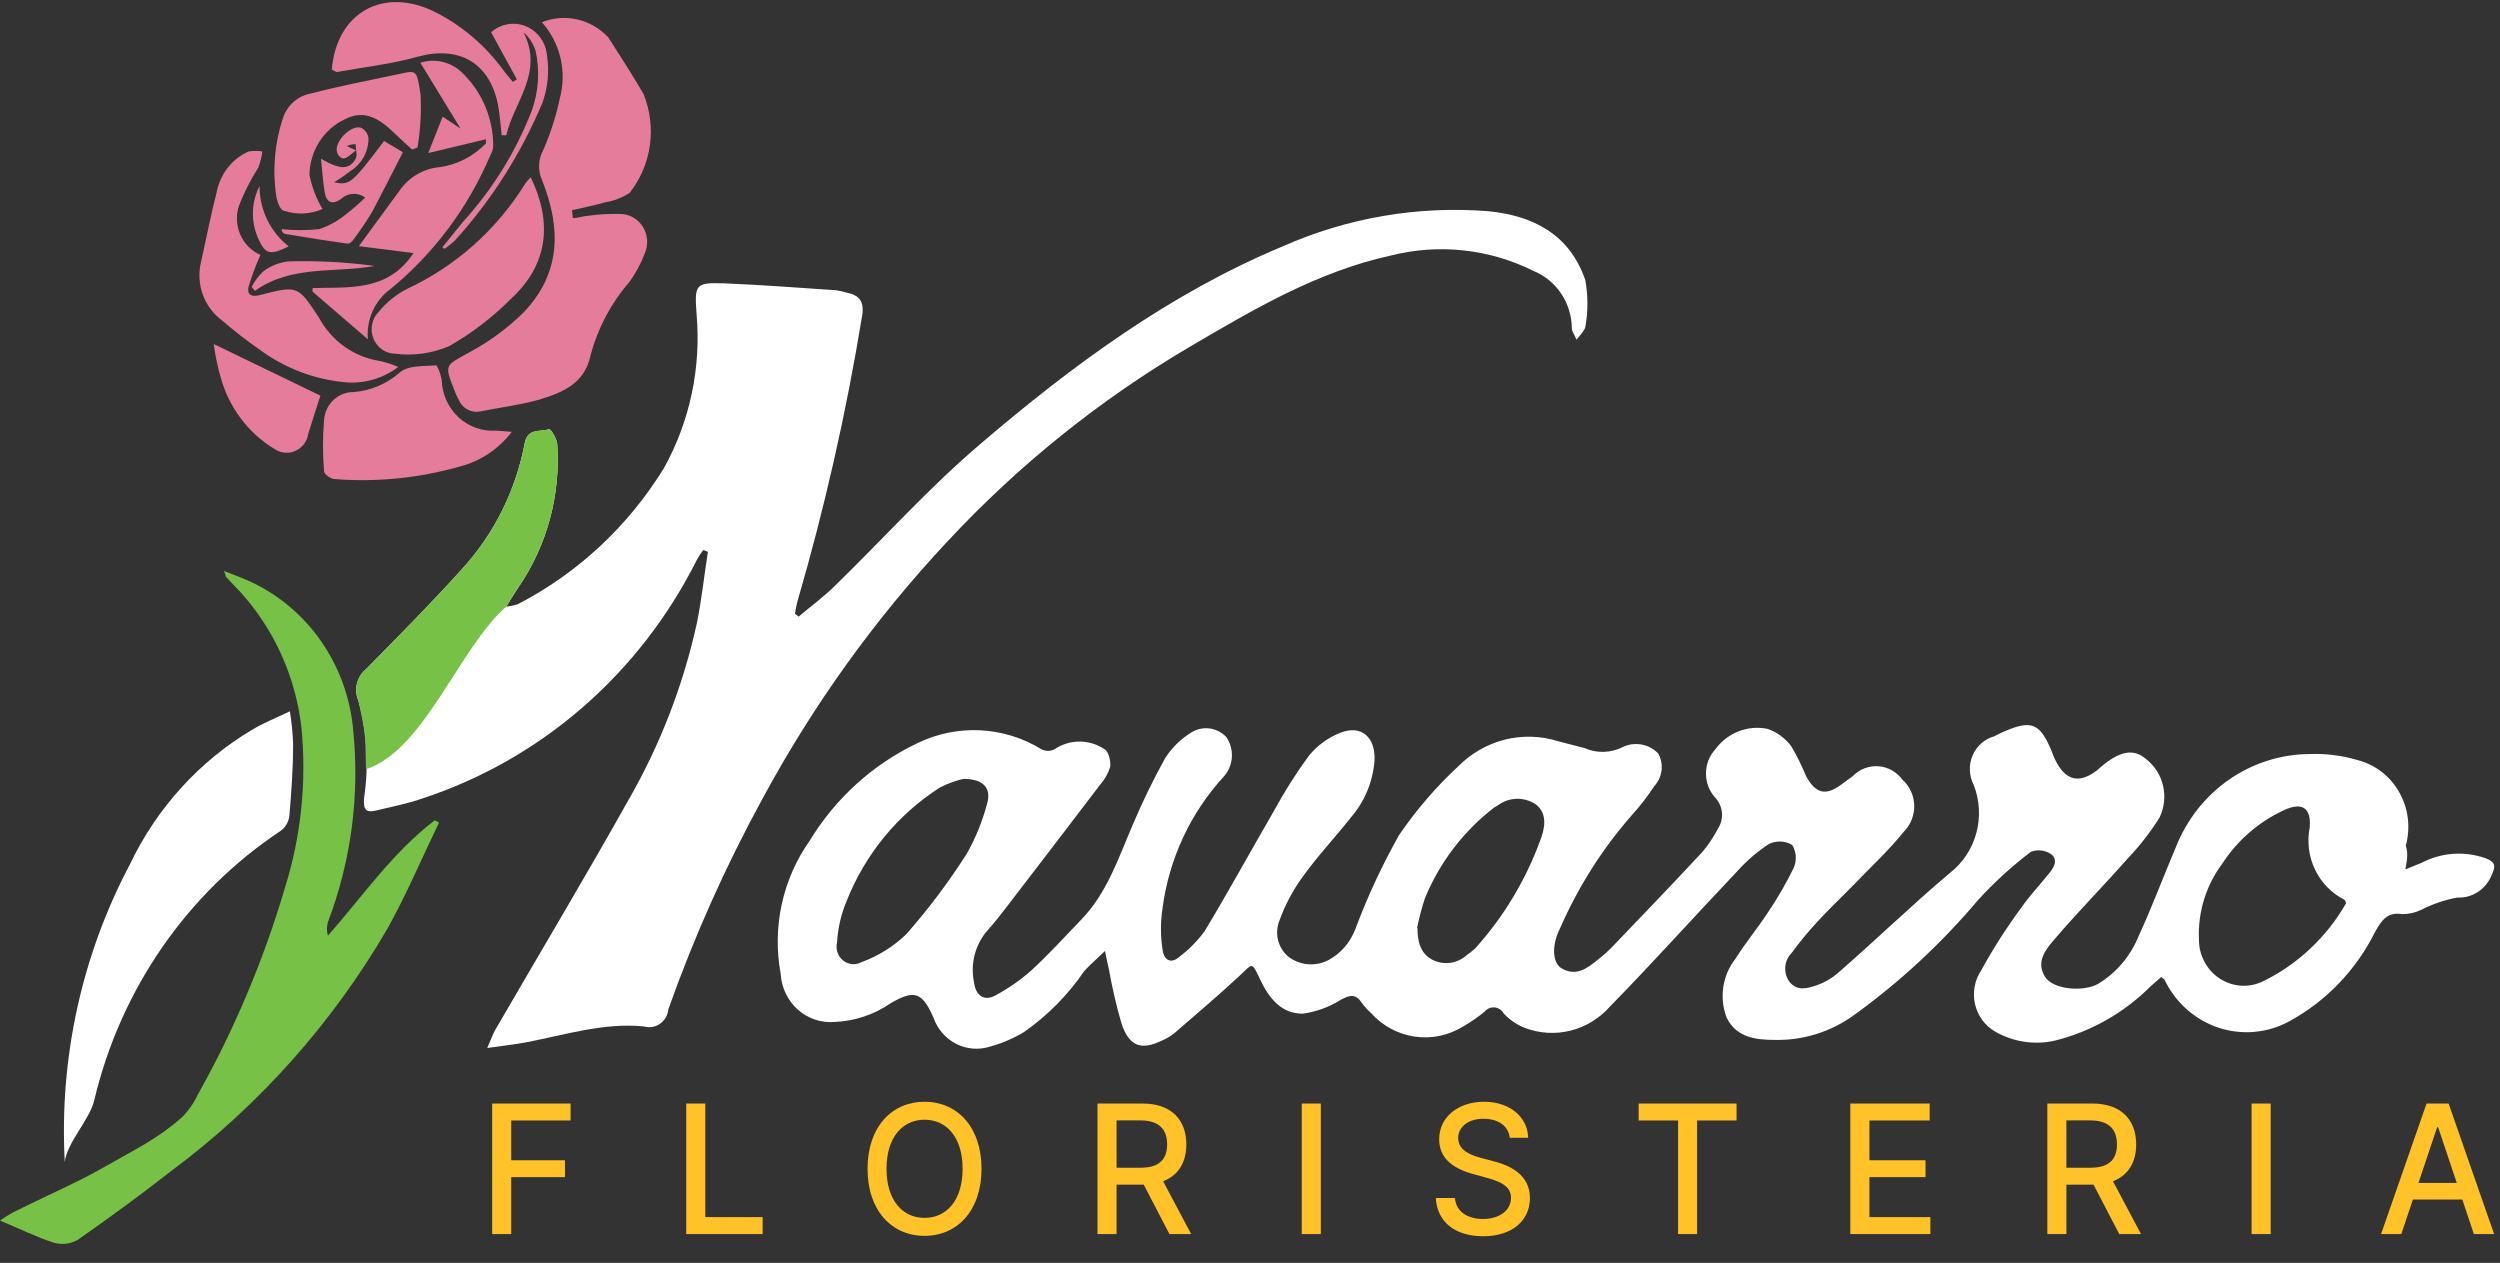<svg width="97" height="49" viewBox="0 0 97 49" fill="none" xmlns="http://www.w3.org/2000/svg">
<rect x="0" y="0" width="97" height="49" fill="#333333" stroke="none"/>
<g id="Frame 1">
<g id="Group 34">
<g id="Group 33">
<path id="Vector" d="M93.329 33.732L93.954 33.479C94.34 33.277 94.762 33.157 95.194 33.128C95.626 33.099 96.06 33.161 96.468 33.311C96.795 33.441 96.847 33.586 96.691 33.915C96.588 34.195 96.402 34.434 96.159 34.598C95.915 34.762 95.628 34.841 95.337 34.825C94.854 34.916 94.386 35.076 93.946 35.3C93.714 35.413 93.46 35.47 93.203 35.468C92.638 35.376 92.414 35.697 92.162 36.141C91.419 37.64 90.242 38.864 88.792 39.644C88.373 39.867 87.915 40.001 87.444 40.039C86.973 40.077 86.5 40.018 86.052 39.866C85.604 39.713 85.19 39.47 84.834 39.151C84.478 38.832 84.188 38.443 83.981 38.007C83.981 38.007 83.928 37.962 83.854 37.908L83.438 38.275C82.404 39.306 81.119 40.033 79.719 40.379C78.934 40.553 78.115 40.428 77.413 40.027C77.218 39.915 77.047 39.762 76.913 39.579C76.778 39.395 76.682 39.185 76.631 38.961C76.58 38.737 76.575 38.504 76.616 38.278C76.657 38.052 76.744 37.837 76.871 37.648C77.339 36.796 77.863 35.978 78.44 35.2C78.752 34.749 79.139 34.343 79.488 33.907C79.682 33.678 79.875 33.372 79.585 33.143C79.47 33.064 79.339 33.015 79.202 32.999C79.065 32.983 78.926 33.001 78.797 33.051C78.065 33.607 77.383 34.229 76.759 34.91C75.324 36.611 73.69 38.124 71.895 39.415C71.004 40.047 69.942 40.374 68.861 40.348C68.117 40.348 67.373 40.256 66.994 39.484C66.848 39.104 66.804 38.691 66.865 38.288C66.927 37.884 67.092 37.505 67.343 37.189C67.723 36.585 68.184 36.026 68.578 35.43C68.962 34.865 69.305 34.272 69.604 33.655C69.662 33.515 69.686 33.362 69.674 33.211C69.663 33.059 69.616 32.912 69.537 32.783C69.401 32.703 69.249 32.658 69.092 32.652C68.935 32.645 68.78 32.677 68.638 32.745C68.179 33.044 67.761 33.404 67.395 33.816C65.744 35.552 64.145 37.342 62.472 39.048C62.065 39.511 61.532 39.839 60.942 39.987C60.352 40.136 59.732 40.099 59.163 39.881C58.853 39.76 58.573 39.569 58.344 39.323C58.308 39.257 58.257 39.202 58.195 39.16C58.134 39.12 58.063 39.095 57.99 39.088C57.917 39.081 57.843 39.093 57.776 39.122C57.708 39.151 57.648 39.196 57.601 39.254C57.338 39.468 57.06 39.66 56.768 39.828C56.204 40.178 55.539 40.316 54.888 40.22C54.236 40.124 53.636 39.799 53.19 39.3C53.057 39.182 52.937 39.049 52.833 38.902C52.595 38.55 52.372 38.604 52.03 38.788C51.577 39.074 51.07 39.259 50.543 39.331C49.71 39.331 49.234 38.726 48.892 38C48.55 37.273 48.602 37.395 48.103 37.854C47.278 38.619 46.422 39.346 45.575 40.08C45.436 40.193 45.283 40.285 45.121 40.356C44.288 40.769 43.819 40.616 43.515 39.713C43.313 39.019 43.15 38.314 43.024 37.602C42.979 37.418 42.942 37.235 42.875 36.898C42.54 37.219 42.295 37.434 42.079 37.663C41.442 38.6 40.643 39.409 39.722 40.05C39.312 40.295 38.871 40.483 38.413 40.608C37.977 40.748 37.505 40.709 37.096 40.5C36.687 40.29 36.373 39.926 36.219 39.484C35.78 38.489 35.475 38.39 34.56 38.925C33.911 39.371 33.154 39.623 32.374 39.652C32.117 39.673 31.859 39.641 31.615 39.558C31.371 39.475 31.145 39.343 30.951 39.169C30.757 38.995 30.599 38.783 30.486 38.545C30.372 38.308 30.306 38.05 30.291 37.786C30.125 36.892 30.139 35.972 30.332 35.084C30.526 34.196 30.894 33.358 31.414 32.623C32.419 30.969 33.872 29.653 35.594 28.836C36.354 28.466 37.192 28.294 38.032 28.335C38.873 28.376 39.691 28.63 40.413 29.073C40.491 29.113 40.576 29.134 40.662 29.134C40.749 29.134 40.834 29.113 40.911 29.073C41.201 28.877 41.539 28.773 41.886 28.773C42.232 28.773 42.571 28.877 42.86 29.073C43.009 29.15 43.105 29.54 43.076 29.754C42.996 30.013 42.861 30.251 42.682 30.45C41.492 32.016 40.294 33.581 39.089 35.147C38.851 35.46 38.606 35.774 38.346 36.065C38.098 36.337 37.918 36.667 37.822 37.027C37.726 37.387 37.717 37.765 37.795 38.13C37.862 38.635 38.19 38.856 38.613 38.627C39.111 38.361 39.578 38.038 40.004 37.663C40.688 37.036 41.313 36.347 41.96 35.674C42.957 34.642 43.396 33.288 43.953 31.995C44.325 31.116 44.742 30.258 45.203 29.425C45.451 29.032 45.782 28.7 46.17 28.454C46.384 28.302 46.643 28.234 46.902 28.261C47.161 28.287 47.402 28.407 47.583 28.599C47.738 28.827 47.814 29.103 47.796 29.381C47.779 29.66 47.669 29.923 47.486 30.129C46.192 31.533 45.359 33.321 45.106 35.238C45.025 35.771 45.025 36.313 45.106 36.845C45.158 37.25 45.426 37.426 45.776 37.112C46.142 36.833 46.468 36.501 46.742 36.126C47.664 34.596 48.535 33.005 49.435 31.452C49.839 30.71 50.291 29.997 50.788 29.318C51.115 28.92 51.535 28.615 52.008 28.431C52.811 28.11 53.369 28.599 53.332 29.486C53.276 30.308 52.957 31.088 52.424 31.705C51.792 32.508 51.1 33.234 50.498 34.083C50.145 34.579 49.86 35.122 49.65 35.697C49.547 35.942 49.525 36.215 49.588 36.474C49.651 36.733 49.796 36.962 50 37.128C50.222 37.293 50.484 37.391 50.757 37.413C51.029 37.434 51.303 37.378 51.547 37.25C52.018 36.995 52.385 36.574 52.581 36.065C53.054 34.799 53.624 33.574 54.284 32.401C54.95 31.425 55.721 30.529 56.582 29.731C57.083 29.226 57.708 28.869 58.389 28.698C59.071 28.527 59.785 28.549 60.457 28.76L61.483 29.027C61.719 29.131 61.975 29.18 62.231 29.172C62.488 29.164 62.74 29.099 62.97 28.982C63.196 28.875 63.448 28.843 63.693 28.888C63.938 28.933 64.163 29.053 64.339 29.234C64.45 29.433 64.495 29.663 64.468 29.89C64.441 30.118 64.344 30.33 64.19 30.496C63.935 30.889 63.648 31.26 63.335 31.605C62.174 32.925 61.223 34.425 60.516 36.049C60.189 36.699 60.241 37.395 60.605 37.579C61.148 37.893 61.58 37.579 61.996 37.235C62.222 37.062 62.434 36.87 62.628 36.661C63.781 35.46 64.934 34.259 66.064 33.043C66.293 32.767 66.492 32.467 66.659 32.148C66.778 31.965 66.831 31.746 66.811 31.527C66.79 31.309 66.698 31.104 66.548 30.947C66.318 30.694 66.191 30.36 66.191 30.014C66.191 29.668 66.318 29.334 66.548 29.081C66.777 28.765 67.089 28.522 67.447 28.38C67.805 28.238 68.194 28.202 68.571 28.278C68.945 28.401 69.273 28.642 69.508 28.966C69.725 29.337 69.916 29.723 70.08 30.121C70.445 30.787 70.824 30.886 71.419 30.458L71.888 30.114C72.017 29.98 72.173 29.877 72.344 29.811C72.515 29.745 72.699 29.718 72.881 29.731C73.064 29.744 73.242 29.797 73.402 29.887C73.563 29.977 73.704 30.101 73.814 30.251C73.952 30.375 74.064 30.526 74.143 30.696C74.222 30.866 74.265 31.05 74.272 31.238C74.278 31.426 74.246 31.614 74.179 31.789C74.112 31.964 74.01 32.123 73.881 32.255C73.263 33.02 72.564 33.663 71.895 34.359C71.434 34.833 70.951 35.284 70.504 35.774C70.153 36.154 69.822 36.556 69.515 36.975C69.374 37.116 69.286 37.305 69.269 37.507C69.251 37.709 69.304 37.911 69.418 38.076C69.716 38.474 70.125 38.352 70.489 38.229C70.789 38.126 71.067 37.965 71.308 37.755C72.795 36.462 74.178 35.116 75.658 33.869C76.155 33.484 76.514 32.941 76.681 32.324C76.848 31.707 76.812 31.052 76.581 30.458C76.49 30.283 76.439 30.09 76.431 29.892C76.423 29.694 76.459 29.497 76.535 29.316C76.612 29.134 76.727 28.973 76.873 28.843C77.018 28.714 77.191 28.62 77.376 28.569C77.516 28.492 77.66 28.423 77.808 28.362C78.812 27.934 79.146 28.071 79.578 29.081C79.63 29.211 79.674 29.349 79.741 29.479C80.143 30.305 80.686 30.427 81.4 29.861L81.482 29.785C82.225 29.142 82.776 29.02 83.274 29.456C83.601 29.712 83.832 30.077 83.927 30.488C84.022 30.9 83.975 31.332 83.795 31.712C83.436 32.288 83.02 32.824 82.553 33.311C81.645 34.343 80.678 35.323 79.778 36.37C79.421 36.783 78.96 37.281 79.347 37.9C79.645 38.39 80.835 38.505 81.415 38.168C82.12 37.739 82.67 37.087 82.984 36.309C83.505 35.177 83.936 34.015 84.427 32.86C84.849 31.796 85.569 30.885 86.496 30.243C87.424 29.602 88.515 29.258 89.633 29.257C90.248 29.234 90.863 29.311 91.455 29.486C91.795 29.57 92.115 29.725 92.396 29.939C92.677 30.154 92.913 30.425 93.089 30.736C93.266 31.047 93.379 31.391 93.423 31.748C93.467 32.105 93.44 32.468 93.344 32.814C93.441 33.097 93.396 33.357 93.329 33.732ZM91.031 35.04C90.986 34.94 90.979 34.917 90.964 34.91C90.469 34.661 90.068 34.251 89.824 33.743C89.58 33.235 89.508 32.657 89.618 32.102C89.677 31.337 89.32 31.108 88.614 31.437C87.641 31.885 86.811 32.606 86.219 33.517C85.59 34.358 85.271 35.402 85.319 36.462C85.32 36.765 85.395 37.063 85.538 37.327C85.681 37.592 85.888 37.815 86.137 37.975C86.387 38.136 86.672 38.229 86.966 38.245C87.26 38.261 87.553 38.201 87.818 38.069C89.159 37.411 90.278 36.357 91.031 35.04ZM37.379 30.221C37.067 30.293 36.765 30.404 36.479 30.55C34.835 31.594 33.558 33.151 32.835 34.994C32.63 35.492 32.509 36.022 32.478 36.562C32.446 36.69 32.451 36.825 32.493 36.951C32.535 37.076 32.612 37.186 32.714 37.268C32.816 37.349 32.938 37.398 33.067 37.408C33.195 37.419 33.324 37.39 33.437 37.327C34.078 37.093 34.666 36.726 35.163 36.248C36.024 35.27 36.81 34.224 37.513 33.12C37.857 32.51 38.122 31.857 38.301 31.177C38.472 30.58 38.16 30.221 37.379 30.221ZM54.998 36.003C54.998 36.508 55.102 36.99 55.57 37.235C55.785 37.346 56.027 37.389 56.266 37.358C56.504 37.326 56.728 37.222 56.909 37.059C57.027 36.978 57.139 36.889 57.244 36.791C58.336 35.579 59.19 34.161 59.758 32.615C59.943 32.141 60.055 31.567 59.586 31.207C59.363 31.059 59.1 30.984 58.834 30.994C58.569 31.003 58.312 31.097 58.099 31.261C58.048 31.281 58 31.31 57.958 31.345C56.783 32.25 55.862 33.459 55.288 34.848C55.163 35.227 55.062 35.612 54.983 36.003H54.998Z" fill="white"/>
</g>
</g>
<g id="Group 88">
<path id="Vector_2" d="M61.168 13.18C61.078 12.965 60.989 12.858 60.989 12.75C60.986 12.267 60.842 11.795 60.577 11.396C60.311 10.997 59.935 10.688 59.497 10.511C57.779 9.656 55.825 9.445 53.971 9.913C51.122 10.534 48.632 12.007 46.148 13.464C42.673 15.509 39.504 18.058 36.736 21.034C33.941 24.025 31.534 27.377 29.577 31.005C28.148 33.619 26.929 36.348 25.93 39.166C25.919 39.278 25.885 39.385 25.829 39.482C25.773 39.578 25.697 39.66 25.607 39.723C25.516 39.786 25.414 39.828 25.306 39.846C25.198 39.863 25.088 39.856 24.983 39.825C23.432 39.672 21.941 40.148 20.434 40.439C19.972 40.523 19.502 40.577 18.905 40.662C19.047 40.347 19.114 40.132 19.226 39.941C20.956 36.957 22.724 34.004 24.409 30.997C25.614 28.894 26.497 26.612 27.027 24.232C27.221 23.304 27.318 22.353 27.467 21.41L27.288 21.341C27.199 21.454 27.119 21.575 27.049 21.701C25.955 23.891 24.452 25.837 22.626 27.428C20.8 29.019 18.686 30.224 16.407 30.974C15.825 31.181 15.214 31.297 14.617 31.442C14.222 31.542 14.088 31.442 14.125 30.974C14.315 29.712 14.241 28.423 13.909 27.193C13.818 26.984 13.796 26.75 13.849 26.528C13.902 26.306 14.025 26.108 14.2 25.966C15.46 24.685 16.72 23.419 17.928 22.077C19.172 20.718 20.015 19.024 20.36 17.191C20.479 16.585 20.986 16.777 21.322 16.647C21.472 16.802 21.576 17 21.62 17.214C21.759 19.187 21.232 21.148 20.128 22.767C19.994 22.982 19.852 23.182 19.644 23.535C19.796 23.523 19.946 23.492 20.091 23.442C22.411 22.245 24.371 20.421 25.759 18.166C26.768 16.352 27.21 14.264 27.027 12.183C26.945 11.032 26.974 10.956 28.108 10.994C29.555 11.055 30.994 11.163 32.441 11.262C32.58 11.282 32.717 11.313 32.851 11.354C33.343 11.454 33.545 11.692 33.448 12.267C32.835 16.014 31.996 19.718 30.934 23.358C30.897 23.507 30.867 23.658 30.845 23.811L30.987 23.926C31.464 23.519 31.964 23.159 32.419 22.706C34.291 20.881 36.05 18.917 38.034 17.23C41.621 14.162 45.395 11.385 49.765 9.56C52.276 8.448 55.012 7.979 57.737 8.194C59.475 8.363 60.899 9.084 61.511 10.871C61.619 11.472 61.619 12.088 61.511 12.689C61.474 12.827 61.347 12.965 61.168 13.18Z" fill="white"/>
<path id="Vector_3" d="M14.2 29.846C16.479 29.096 17.818 25.125 19.644 23.534C19.852 23.181 19.994 22.982 20.128 22.767C21.232 21.148 21.759 19.186 21.62 17.214C21.576 16.999 21.472 16.802 21.322 16.646C20.986 16.777 20.479 16.585 20.36 17.191C20.015 19.023 19.172 20.718 17.928 22.077C16.72 23.419 15.46 24.685 14.2 25.965C14.025 26.108 13.902 26.305 13.849 26.528C13.796 26.75 13.818 26.984 13.909 27.193C14.172 28.465 14.172 28.312 14.2 29.846Z" fill="#77C146"/>
<path id="Vector_4" d="M3.815 45.41C3.071 45.835 1.678 46.455 0.5 47.043C0.327 47.138 0.16 47.242 0 47.358C0.791 47.688 1.424 48.002 2.088 48.217C2.398 48.306 2.73 48.267 3.013 48.109C4.251 47.243 5.481 46.345 6.675 45.41C10.049 42.896 12.893 39.705 15.035 36.029C15.773 34.702 16.369 33.291 17.033 31.918L16.869 31.826C15.243 33.069 14.072 34.771 12.723 36.305C12.673 36.133 12.673 35.949 12.723 35.776C13.621 33.42 13.959 30.877 13.707 28.359C13.601 27.093 13.163 25.881 12.439 24.852C11.716 23.822 10.733 23.014 9.598 22.515C9.322 22.392 9.039 22.292 8.688 22.154C8.763 22.308 8.763 22.377 8.763 22.377L9.315 22.959C10.632 24.405 11.466 26.246 11.694 28.213C11.903 30.318 11.685 32.444 11.052 34.457C10.226 37.258 9.09 39.952 7.666 42.487C7.512 42.814 7.303 43.11 7.047 43.362C6.076 44.215 5.3 44.56 3.815 45.41Z" fill="#77C146"/>
<path id="Vector_5" d="M11.373 28.873C11.358 28.446 11.316 28.021 11.246 27.6C10.679 27.868 10.202 28.06 9.784 28.313C7.734 29.532 6.083 31.35 5.041 33.536C3.17 37.07 2.295 41.07 2.513 45.087C2.589 44.346 3.487 43.427 3.654 42.702C4.672 38.396 7.255 34.655 10.873 32.248C10.964 32.184 11.042 32.103 11.102 32.008C11.162 31.913 11.204 31.807 11.223 31.695C11.305 30.76 11.373 29.816 11.373 28.873Z" fill="white"/>
<g id="qxaV7k.tif">
<path id="Vector_6" d="M22.225 8.463C22.404 8.463 22.59 8.394 22.769 8.379C23.204 8.315 23.643 8.29 24.082 8.302C24.256 8.306 24.427 8.354 24.578 8.443C24.73 8.532 24.858 8.658 24.951 8.81C25.043 8.962 25.097 9.136 25.108 9.315C25.119 9.494 25.087 9.673 25.014 9.836C24.863 10.24 24.658 10.62 24.402 10.964C23.699 11.776 23.189 12.745 22.911 13.794C22.68 14.914 21.77 15.251 20.867 15.52C20.122 15.727 19.376 15.811 18.63 15.964C18.466 15.998 18.297 15.973 18.148 15.895C17.999 15.818 17.88 15.691 17.81 15.535C17.741 15.409 17.681 15.278 17.631 15.144C17.235 14.139 17.265 14.193 18.183 13.686C18.95 13.278 19.658 12.762 20.286 12.152C21.777 10.618 21.777 8.847 21.031 6.991C20.948 6.807 20.909 6.605 20.916 6.402C20.924 6.199 20.979 6.001 21.076 5.825C21.357 5.185 21.572 4.516 21.718 3.83C21.858 3.316 21.868 2.773 21.747 2.253C21.625 1.734 21.376 1.255 21.024 0.862C21.463 0.687 21.942 0.65 22.401 0.755C22.86 0.86 23.279 1.103 23.604 1.453C24.067 2.181 24.537 2.902 24.969 3.646C25.224 4.276 25.309 4.965 25.215 5.64C25.12 6.315 24.85 6.951 24.432 7.481C24.143 7.672 23.817 7.797 23.477 7.85C23.052 7.972 22.62 8.057 22.195 8.156L22.225 8.463Z" fill="#E57C9B"/>
<path id="Vector_7" d="M19.86 16.754C19.349 17.423 18.635 17.898 17.832 18.104C16.253 18.552 14.61 18.716 12.977 18.587C12.835 18.587 12.574 18.395 12.574 18.288C12.518 17.625 12.518 16.957 12.574 16.294C12.595 15.998 12.725 15.722 12.937 15.521C13.149 15.32 13.427 15.21 13.715 15.213C14.381 15.161 15.013 14.892 15.52 14.445C15.841 14.169 16.437 14.215 16.915 14.177C16.974 14.177 17.109 14.545 17.138 14.745C17.147 15.018 17.209 15.288 17.321 15.536C17.433 15.784 17.593 16.007 17.791 16.191C17.988 16.374 18.22 16.514 18.472 16.603C18.724 16.692 18.991 16.728 19.256 16.708L19.86 16.754Z" fill="#E57C9B"/>
<path id="Vector_8" d="M10.106 9.89C9.924 10.292 9.77 10.708 9.643 11.132C9.576 11.408 9.74 11.539 10.061 11.454C11.553 11.071 11.553 11.071 12.373 12.321C12.612 12.765 12.947 13.147 13.351 13.438C13.756 13.729 14.219 13.922 14.707 14.001C14.963 14.055 15.212 14.134 15.453 14.238C14.851 14.693 14.108 14.904 13.365 14.829C12.185 14.717 11.056 14.285 10.091 13.579C9.575 13.219 9.077 12.832 8.599 12.421C8.262 12.169 8.005 11.818 7.863 11.415C7.721 11.012 7.699 10.574 7.801 10.158C8.003 9.261 8.174 8.356 8.405 7.466C8.469 7.117 8.616 6.79 8.832 6.513C9.047 6.236 9.326 6.018 9.643 5.878C9.821 5.847 10.003 5.847 10.18 5.878C10.151 6.091 10.098 6.299 10.024 6.499C9.729 6.961 9.479 7.452 9.278 7.964C9.151 8.333 9.166 8.738 9.32 9.096C9.474 9.454 9.755 9.738 10.106 9.89Z" fill="#E57C9B"/>
<path id="Vector_9" d="M20.591 6.875C21.441 8.639 21.27 10.25 19.845 11.577C19.122 12.305 18.307 12.929 17.422 13.433C16.762 13.713 16.042 13.814 15.334 13.725C15.15 13.723 14.972 13.665 14.821 13.558C14.669 13.451 14.553 13.301 14.485 13.126C14.417 12.951 14.401 12.759 14.439 12.575C14.477 12.39 14.568 12.222 14.7 12.091C15.017 11.706 15.412 11.394 15.855 11.178C17.705 10.306 19.271 8.906 20.367 7.144C20.433 7.047 20.508 6.957 20.591 6.875Z" fill="#E57C9B"/>
<path id="Vector_10" d="M16.042 9.82L13.924 9.552C14.491 8.785 14.976 8.102 15.475 7.435C15.655 7.164 15.892 6.938 16.168 6.774C16.445 6.609 16.753 6.51 17.071 6.484C17.747 6.386 18.373 6.063 18.854 5.564V5.402L16.616 5.939L17.175 4.528L17.869 4.988L16.31 2.434C16.599 2.341 16.907 2.332 17.201 2.408C17.494 2.484 17.762 2.641 17.974 2.864C18.342 3.226 18.635 3.662 18.835 4.145C19.035 4.627 19.138 5.146 19.137 5.671C19.128 5.796 19.09 5.917 19.025 6.024C18.163 8.058 16.829 9.843 15.14 11.224C14.843 11.442 14.608 11.736 14.456 12.076C14.304 12.416 14.242 12.792 14.274 13.165L12.127 11.316V11.178C13.529 11.132 15.05 11.331 16.042 9.82Z" fill="#E57C9B"/>
<path id="Vector_11" d="M17.161 9.598L17.981 8.586C19.114 7.341 20.012 5.889 20.628 4.306C20.901 3.555 20.953 2.739 20.778 1.959C20.686 1.686 20.527 1.443 20.315 1.253C21.106 2.833 19.942 3.945 19.644 5.249H19.465C19.42 4.858 19.398 4.482 19.323 4.068C18.995 2.419 17.795 1.767 16.221 2.197C15.192 2.488 14.118 2.603 13.066 2.795C12.997 2.773 12.931 2.74 12.873 2.695C13.066 0.455 14.909 -0.542 16.922 0.486C17.938 1.008 18.824 1.764 19.51 2.695C19.629 2.864 19.771 3.017 19.898 3.178L20.054 3.079L19.055 1.253C19.238 1.089 19.462 0.98 19.702 0.94C19.942 0.899 20.188 0.927 20.413 1.022C20.638 1.117 20.834 1.274 20.977 1.476C21.12 1.678 21.206 1.917 21.225 2.166C21.316 2.772 21.257 3.392 21.054 3.968C20.228 5.947 19.075 7.764 17.645 9.337C17.523 9.45 17.393 9.556 17.258 9.652L17.161 9.598Z" fill="#E57C9B"/>
<path id="Vector_12" d="M15.99 5.801C15.758 5.594 15.527 5.387 15.311 5.173C14.759 4.643 14.163 4.214 13.38 4.628C12.977 4.816 12.634 5.118 12.392 5.498C12.149 5.878 12.016 6.321 12.007 6.776C12.097 7.248 12.269 7.7 12.514 8.11C12.041 8.315 11.512 8.339 11.023 8.179C10.889 8.179 10.762 7.849 10.725 7.65C10.564 6.621 10.651 5.568 10.978 4.582C11.058 4.339 11.2 4.123 11.389 3.956C11.578 3.788 11.807 3.676 12.052 3.631C13.141 3.347 14.245 3.132 15.341 2.902C16.161 2.733 16.161 2.626 16.318 3.669C16.352 4.357 16.312 5.046 16.198 5.725L15.99 5.801Z" fill="#E57C9B"/>
<path id="Vector_13" d="M12.432 15.351C12.283 15.811 12.119 16.317 11.962 16.823C11.941 16.969 11.885 17.107 11.798 17.224C11.711 17.341 11.597 17.434 11.466 17.493C11.335 17.553 11.192 17.578 11.049 17.565C10.906 17.552 10.769 17.503 10.65 17.421C9.624 16.8 8.873 15.794 8.554 14.614C8.437 14.2 8.35 13.777 8.293 13.349L12.432 15.351Z" fill="#E57C9B"/>
<path id="Vector_14" d="M14.17 7.665C14.03 7.561 13.859 7.51 13.686 7.521C13.513 7.532 13.35 7.605 13.223 7.726C12.88 7.964 12.671 7.841 12.604 7.489C12.537 7.136 12.507 6.668 12.455 6.162C13.201 6.591 13.551 6.591 13.797 6.162C13.88 6.031 13.797 5.786 13.797 5.594C13.797 5.594 13.581 5.594 13.462 5.671L13.812 5.832C13.618 5.978 13.492 6.123 13.35 6.146C13.208 6.169 13.082 5.978 13.067 5.863C13.007 5.464 13.604 4.858 13.991 4.95C14.07 4.985 14.14 5.04 14.193 5.11C14.246 5.179 14.282 5.261 14.297 5.349C14.3 5.603 14.239 5.854 14.12 6.077C14.001 6.3 13.828 6.487 13.618 6.622C13.408 6.785 13.189 6.936 12.962 7.074C13.574 7.197 13.648 7.128 14.901 5.471L15.572 5.87L15.632 5.909C15.214 6.722 14.849 7.443 14.446 8.21C14.217 8.591 13.968 8.96 13.7 9.314C13.648 9.383 13.551 9.467 13.484 9.452C12.694 9.345 11.896 9.214 11.105 9.084C11.057 9.082 11.012 9.061 10.978 9.025C10.945 8.989 10.926 8.942 10.926 8.892C11.41 8.942 11.897 8.942 12.38 8.892C12.754 8.769 13.103 8.577 13.41 8.325C13.676 8.12 13.93 7.9 14.17 7.665Z" fill="#E57C9B"/>
<path id="Vector_15" d="M9.763 11.132C9.881 10.906 10.035 10.701 10.218 10.526C10.503 10.314 10.837 10.181 11.187 10.142C12.306 10.11 13.426 10.169 14.536 10.319C12.97 10.602 11.314 10.273 9.889 11.285L9.763 11.132Z" fill="#E57C9B"/>
<path id="Vector_16" d="M10.069 7.22C10.07 7.674 10.173 8.121 10.369 8.526C10.566 8.932 10.851 9.286 11.202 9.56C10.457 9.928 10.285 9.866 10.002 9.214C9.867 8.898 9.802 8.555 9.814 8.209C9.826 7.864 9.913 7.526 10.069 7.22Z" fill="#E57C9B"/>
</g>
</g>
<g id="FLORISTERIA">
<path d="M19.096 47.882H19.836V45.673H21.921V45.018H19.836V43.475H22.139V42.817H19.096V47.882Z" fill="#FFC229"/>
<path d="M26.626 47.882H29.59V47.224H27.366V42.817H26.626V47.882Z" fill="#FFC229"/>
<path d="M38.083 45.349C38.083 43.729 37.143 42.748 35.873 42.748C34.599 42.748 33.661 43.729 33.661 45.349C33.661 46.967 34.599 47.951 35.873 47.951C37.143 47.951 38.083 46.969 38.083 45.349ZM37.349 45.349C37.349 46.584 36.717 47.254 35.873 47.254C35.027 47.254 34.397 46.584 34.397 45.349C34.397 44.115 35.027 43.445 35.873 43.445C36.717 43.445 37.349 44.115 37.349 45.349Z" fill="#FFC229"/>
<path d="M42.582 47.882H43.322V45.965H44.329C44.346 45.965 44.36 45.965 44.377 45.965L45.374 47.882H46.217L45.129 45.832C45.731 45.602 46.03 45.085 46.03 44.405C46.03 43.472 45.47 42.817 44.331 42.817H42.582V47.882ZM43.322 45.307V43.472H44.252C44.983 43.472 45.285 43.831 45.285 44.405C45.285 44.976 44.983 45.307 44.262 45.307H43.322Z" fill="#FFC229"/>
<path d="M51.248 42.817H50.508V47.882H51.248V42.817Z" fill="#FFC229"/>
<path d="M58.579 44.147H59.293C59.272 43.336 58.577 42.748 57.58 42.748C56.595 42.748 55.84 43.329 55.84 44.202C55.84 44.907 56.329 45.32 57.118 45.54L57.697 45.703C58.222 45.846 58.627 46.025 58.627 46.475C58.627 46.969 58.17 47.296 57.539 47.296C56.969 47.296 56.495 47.034 56.452 46.482H55.709C55.757 47.4 56.444 47.966 57.544 47.966C58.697 47.966 59.361 47.34 59.361 46.482C59.361 45.569 58.572 45.216 57.949 45.057L57.47 44.929C57.087 44.828 56.576 44.642 56.578 44.157C56.578 43.727 56.959 43.408 57.563 43.408C58.126 43.408 58.527 43.68 58.579 44.147Z" fill="#FFC229"/>
<path d="M63.58 43.475H65.109V47.882H65.847V43.475H67.378V42.817H63.58V43.475Z" fill="#FFC229"/>
<path d="M71.793 47.882H74.899V47.224H72.534V45.673H74.71V45.018H72.534V43.475H74.87V42.817H71.793V47.882Z" fill="#FFC229"/>
<path d="M79.436 47.882H80.176V45.965H81.182C81.199 45.965 81.213 45.965 81.23 45.965L82.227 47.882H83.071L81.983 45.832C82.584 45.602 82.884 45.085 82.884 44.405C82.884 43.472 82.323 42.817 81.185 42.817H79.436V47.882ZM80.176 45.307V43.472H81.106C81.837 43.472 82.138 43.831 82.138 44.405C82.138 44.976 81.837 45.307 81.115 45.307H80.176Z" fill="#FFC229"/>
<path d="M88.102 42.817H87.361V47.882H88.102V42.817Z" fill="#FFC229"/>
<path d="M93.171 47.882L93.621 46.541H95.538L95.986 47.882H96.772L95.006 42.817H94.151L92.385 47.882H93.171ZM93.837 45.898L94.561 43.737H94.599L95.323 45.898H93.837Z" fill="#FFC229"/>
</g>
</g>
</svg>
